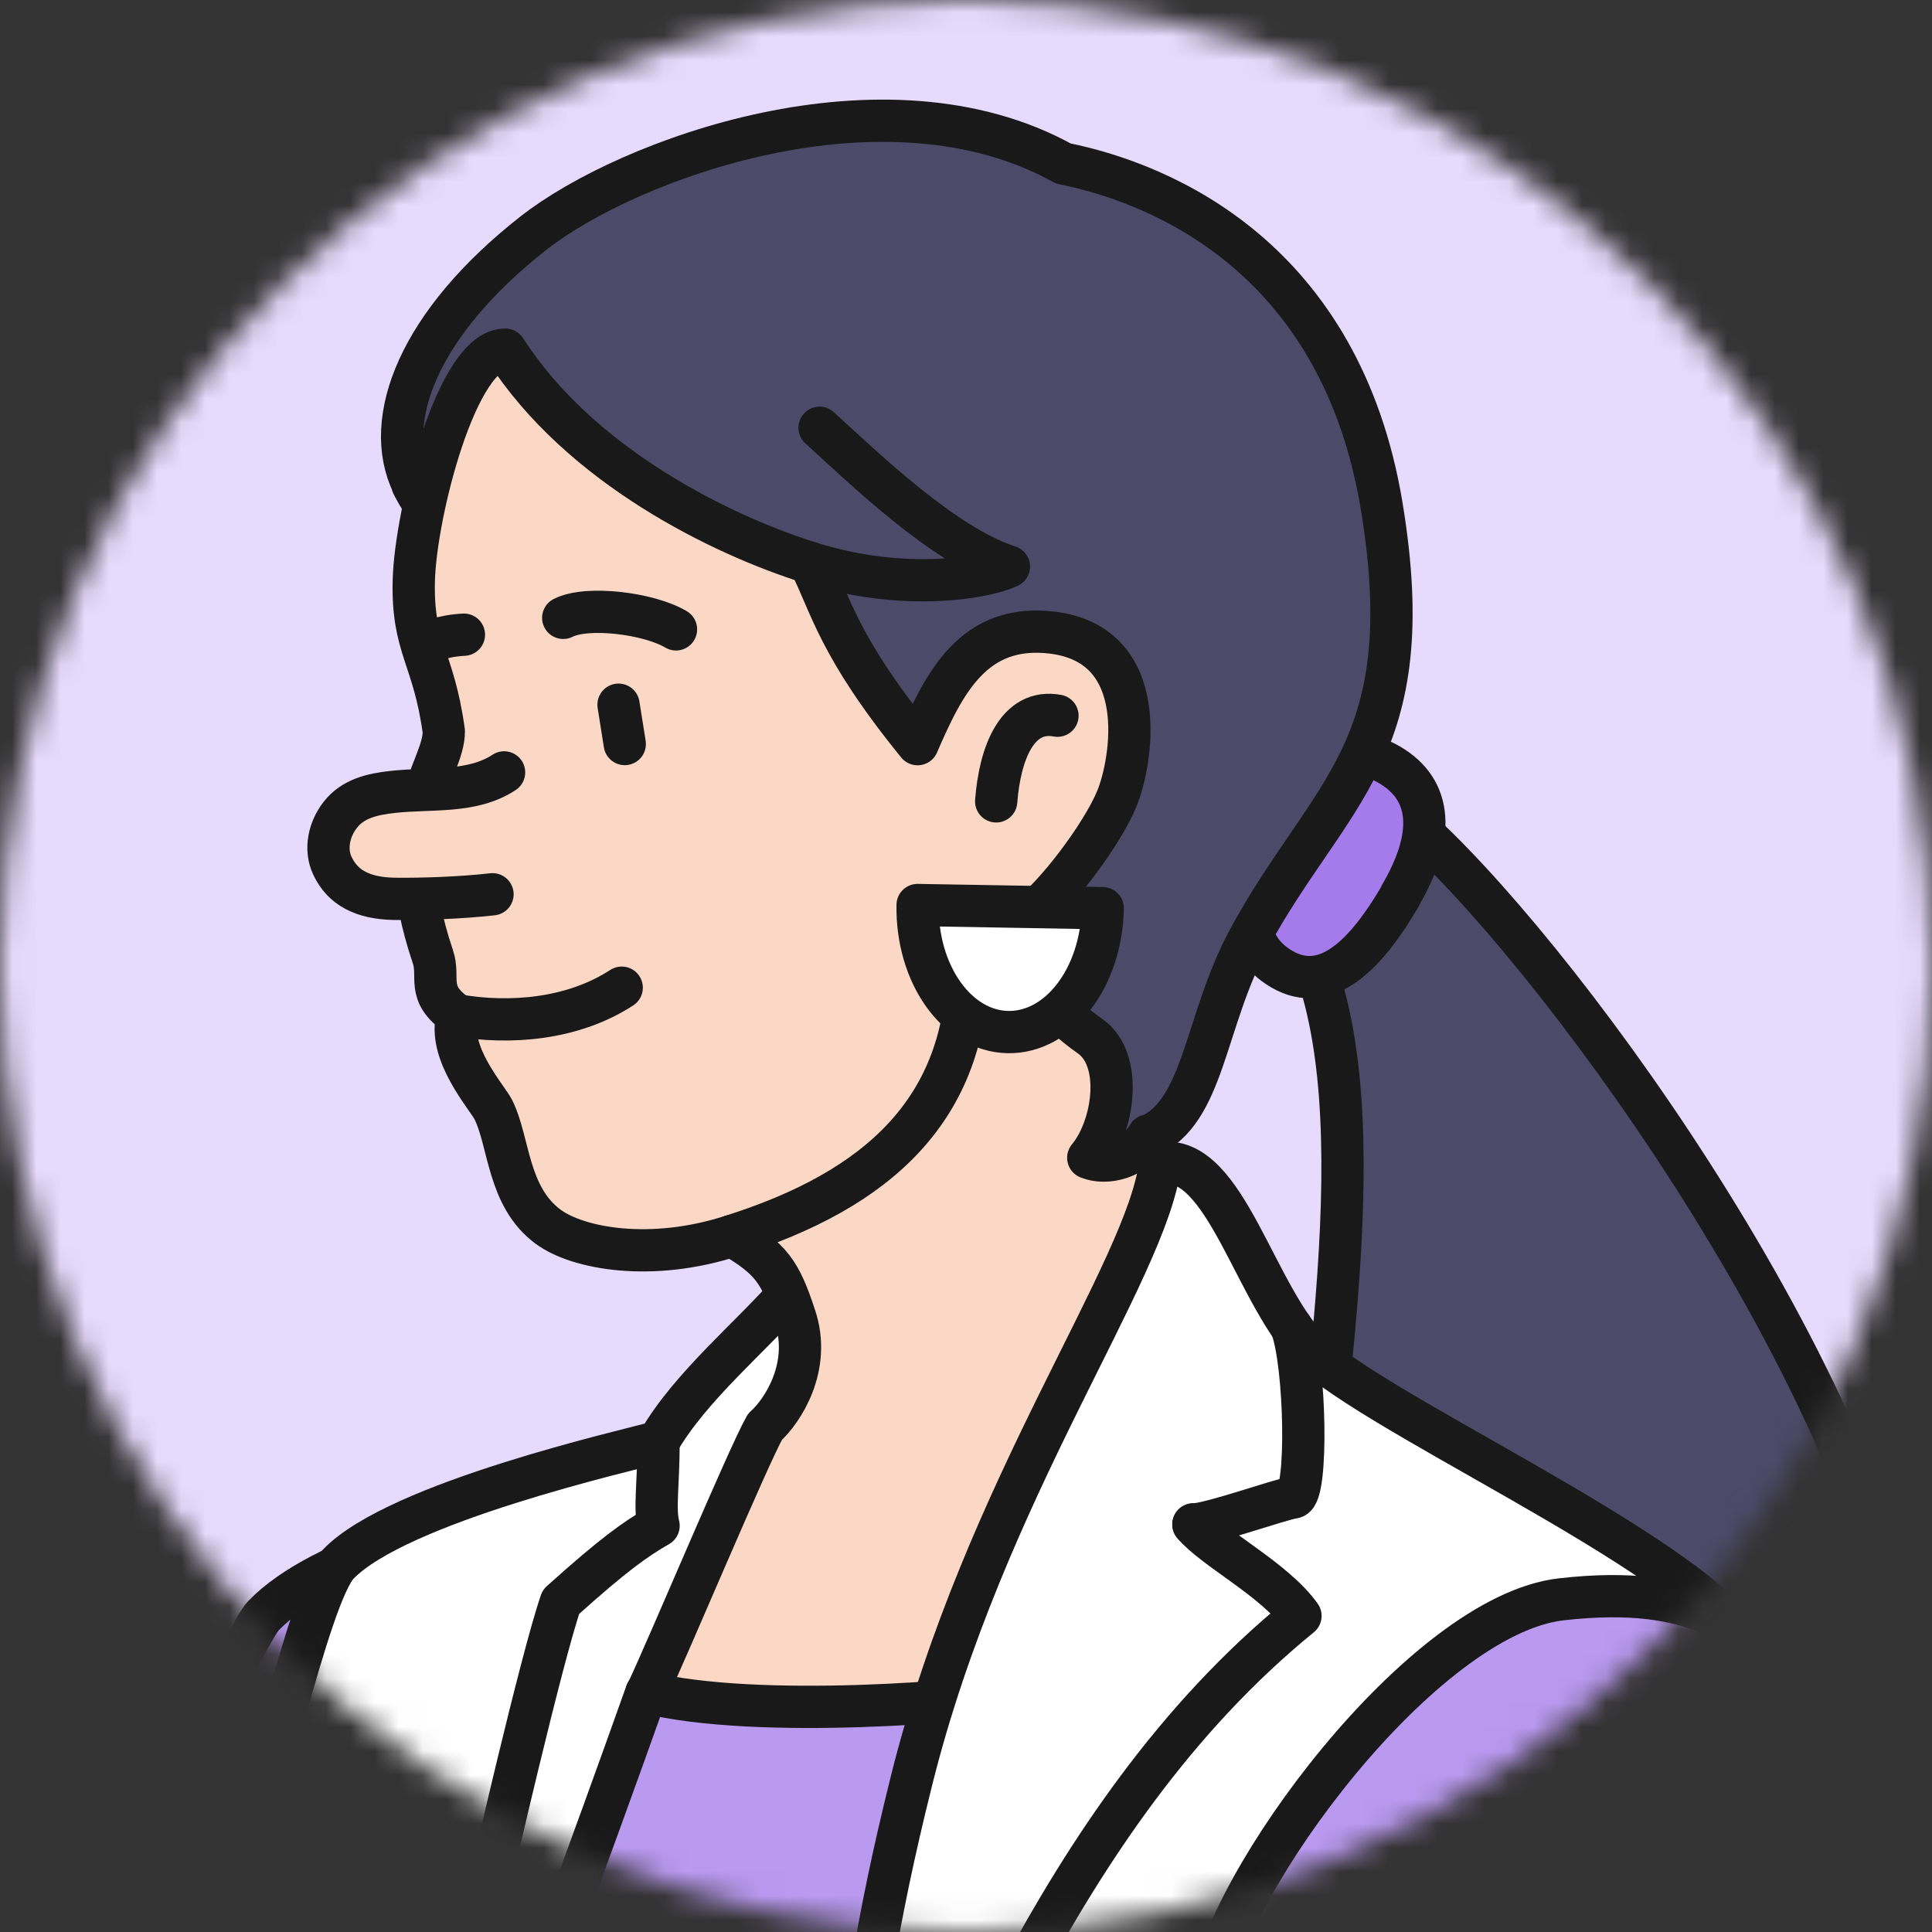 <svg width="80" height="80" viewBox="0 0 80 80" fill="none" xmlns="http://www.w3.org/2000/svg">
<rect x="0" y="0" width="80" height="80" fill="#333333" stroke="none"/>
<mask id="mask0_18296_15167" style="mask-type:alpha" maskUnits="userSpaceOnUse" x="0" y="0" width="80" height="80">
<circle cx="40" cy="40" r="40" fill="#7658E0"/>
</mask>
<g mask="url(#mask0_18296_15167)">
<rect width="80" height="80" fill="#E7DBFD"/>
<g clip-path="url(#clip0_18296_15167)">
<rect width="80" height="80" fill="#E7DBFD"/>
<path d="M16.961 99.942L-3 99.994C-1.805 93.611 9.663 68.195 10.906 66.906C13.375 64.338 19.378 63.049 20.652 62.693C21.984 60.376 16.966 99.942 16.966 99.942H16.961Z" fill="#BA9AF1" stroke="#191919" stroke-width="1.75" stroke-linecap="round" stroke-linejoin="round"/>
<path d="M35.806 54.417L24.722 99.941H4.777C7.383 86.698 9.2 78.707 9.768 77.596C10.753 75.604 12.764 66.056 14.007 64.767C16.476 62.199 25.986 60.061 27.26 59.705C28.592 57.389 31.183 55.282 32.725 53.484L35.811 54.422L35.806 54.417Z" fill="white" stroke="#191919" stroke-width="1.75" stroke-linecap="round" stroke-linejoin="round"/>
<path d="M57.341 33.204C62.196 36.663 75.117 53.322 78.65 66.822C82.183 80.321 80.703 92.935 86 99.947C84.278 100.067 55.751 99.947 55.751 99.947C46.421 83.198 60.869 49.077 53.308 37.706C50.791 36.579 54.192 30.951 57.336 33.204H57.341Z" fill="#4D4A69" stroke="#191919" stroke-width="1.75" stroke-linecap="round" stroke-linejoin="round"/>
<path d="M57.993 37.087C56.572 39.524 54.924 41.201 53.081 40.132C51.238 39.063 51.522 36.998 52.944 34.562C54.366 32.125 55.671 30.595 57.509 31.653C59.347 32.712 59.41 34.64 57.988 37.072V37.087H57.993Z" fill="#A57BEC" stroke="#191919" stroke-width="1.75" stroke-linecap="round" stroke-linejoin="round"/>
<path d="M17.087 20.045C15.787 17.372 17.372 13.348 22.089 9.653C25.986 6.593 36.616 2.657 44.03 6.771C48.237 7.615 55.514 10.749 57.209 20.936C58.899 31.123 55.019 32.764 51.696 38.911C49.869 42.296 49.869 46.059 47.537 47.054C42.04 57.776 18.514 23.001 17.077 20.061L17.093 20.045H17.087Z" fill="#4D4A69" stroke="#191919" stroke-width="1.75" stroke-linecap="round" stroke-linejoin="round"/>
<path d="M26.781 70.087L43.435 69.018C43.435 69.018 43.098 98.443 42.44 99.942H16.966C17.135 95.587 21.779 84.131 26.765 70.087H26.781Z" fill="#BA9AF1" stroke="#191919" stroke-width="1.75" stroke-linecap="round" stroke-linejoin="round"/>
<path d="M26.781 70.086C27.681 68.184 30.972 60.318 31.677 59.081C32.409 58.426 33.61 56.587 32.92 54.522C32.304 52.635 31.914 52.122 30.314 51.173C26.976 52.258 23.932 51.713 22.69 50.791C21.01 49.544 21.094 47.29 20.431 45.954C20.162 45.419 18.498 43.601 18.946 42.044C17.614 41.127 18.225 40.493 17.924 39.613C15.982 33.859 18.388 31.909 18.377 30.28C17.956 27.203 17.061 26.821 17.135 24.028C17.208 21.235 18.93 14.448 20.926 14.48C24.027 19.306 29.887 22.157 33.526 23.299C34.41 25.034 34.684 26.742 37.996 30.814C39.091 28.288 40.307 25.794 43.588 26.197C47.705 26.716 46.868 31.543 46.252 33.057C45.636 34.572 43.656 37.166 42.614 37.889C42.956 39.356 42.292 40.912 45.136 42.904C46.541 43.884 46.11 46.693 45.062 47.94C45.825 48.254 47.021 47.94 47.547 47.018C47.774 47.552 49.016 50.523 49.806 51.593C50.601 52.661 42.83 68.771 42.277 70.081C40.555 70.437 31.362 71.223 26.776 70.081V70.097L26.781 70.086Z" fill="#FBD8C5" stroke="#191919" stroke-width="1.75" stroke-linecap="round" stroke-linejoin="round"/>
<path d="M43.788 29.636C42.129 29.326 41.403 31.176 41.25 33.183" stroke="#191919" stroke-width="1.75" stroke-linecap="round" stroke-linejoin="round"/>
<path d="M40.075 39.839C40.075 45.939 36.342 49.266 30.308 51.174" stroke="#191919" stroke-width="1.75" stroke-linecap="round" stroke-linejoin="round"/>
<path d="M37.996 37.475C37.949 40.341 39.623 42.699 41.739 42.736C43.856 42.773 45.609 40.477 45.662 37.606L38.001 37.475H37.996Z" fill="white" stroke="#191919" stroke-width="1.75" stroke-linecap="round" stroke-linejoin="round"/>
<path d="M18.946 42.045C21.11 42.417 23.716 42.218 25.744 40.898" stroke="#191919" stroke-width="1.75" stroke-linecap="round" stroke-linejoin="round"/>
<path d="M23.322 25.584C24.317 25.076 26.881 25.396 27.992 26.061" stroke="#191919" stroke-width="1.75" stroke-linecap="round" stroke-linejoin="round"/>
<path d="M25.612 29.18L25.87 30.809" stroke="#191919" stroke-width="1.75" stroke-linecap="round" stroke-linejoin="round"/>
<path d="M27.27 59.705C27.27 61.413 27.091 62.483 27.27 63.179C26.312 63.73 25.443 64.338 23.227 66.329C22.405 68.703 20.289 77.947 20.289 77.947" stroke="#191919" stroke-width="1.75" stroke-linecap="round" stroke-linejoin="round"/>
<path d="M48.042 48.165C47.505 52.635 40.766 61.649 37.754 73.692C34.742 85.734 35.195 91.284 35.195 99.941H71.889C71.694 91.284 74.222 72.963 72.916 69.017C71.615 65.066 58.046 59.186 54.434 56.084C51.981 53.841 50.78 47.725 48.058 48.171H48.042V48.165Z" fill="white" stroke="#191919" stroke-width="1.75" stroke-linecap="round" stroke-linejoin="round"/>
<path d="M49.416 63.122C50.254 64.133 52.786 65.407 53.85 66.911C43.424 75.406 39.444 88.774 35.163 95.576" stroke="#191919" stroke-width="1.75" stroke-linecap="round" stroke-linejoin="round"/>
<path d="M49.416 63.122C50.106 63.122 52.965 62.095 53.566 62.006C54.166 61.917 54.06 56.498 53.476 54.952" stroke="#191919" stroke-width="1.75" stroke-linecap="round" stroke-linejoin="round"/>
<path d="M45.799 99.942C46.278 98.71 49.532 87.364 50.101 82.674C50.669 77.984 58.904 66.874 64.654 66.224C70.404 65.569 72.231 67.529 73.969 69.122C75.706 70.71 78.639 78.209 77.965 81.343C77.291 84.477 76.885 86.081 76.543 89.214C76.201 92.348 72.141 97.279 71.883 99.952H45.794L45.799 99.942Z" fill="#BA9AF1" stroke="#191919" stroke-width="1.75" stroke-linecap="round" stroke-linejoin="round"/>
<path d="M33.526 23.299C37.496 24.546 40.85 23.907 41.777 23.462C39.065 22.587 35.764 19.374 33.937 17.713" stroke="#191919" stroke-width="1.75" stroke-linecap="round" stroke-linejoin="round"/>
<path d="M20.873 31.983C19.551 32.853 17.872 32.617 16.276 32.79C15.392 32.885 14.607 33.079 14.096 33.734C13.628 34.326 13.438 35.159 13.765 35.851C14.186 36.747 15.002 37.192 16.318 37.219C17.471 37.234 19.104 37.177 20.394 37.03" fill="#FBD8C5"/>
<path d="M20.873 31.983C19.551 32.853 17.872 32.617 16.276 32.79C15.392 32.885 14.607 33.079 14.096 33.734C13.628 34.326 13.438 35.159 13.765 35.851C14.186 36.747 15.002 37.192 16.318 37.219C17.471 37.234 19.104 37.177 20.394 37.03" stroke="#191919" stroke-width="1.75" stroke-linecap="round" stroke-linejoin="round"/>
<path d="M19.21 26.281C18.288 26.323 17.572 26.648 17.572 26.648" stroke="#191919" stroke-width="1.75" stroke-linecap="round" stroke-linejoin="round"/>
</g>
</g>
<defs>
<clipPath id="clip0_18296_15167">
<rect width="80" height="80" fill="white"/>
</clipPath>
</defs>
</svg>
